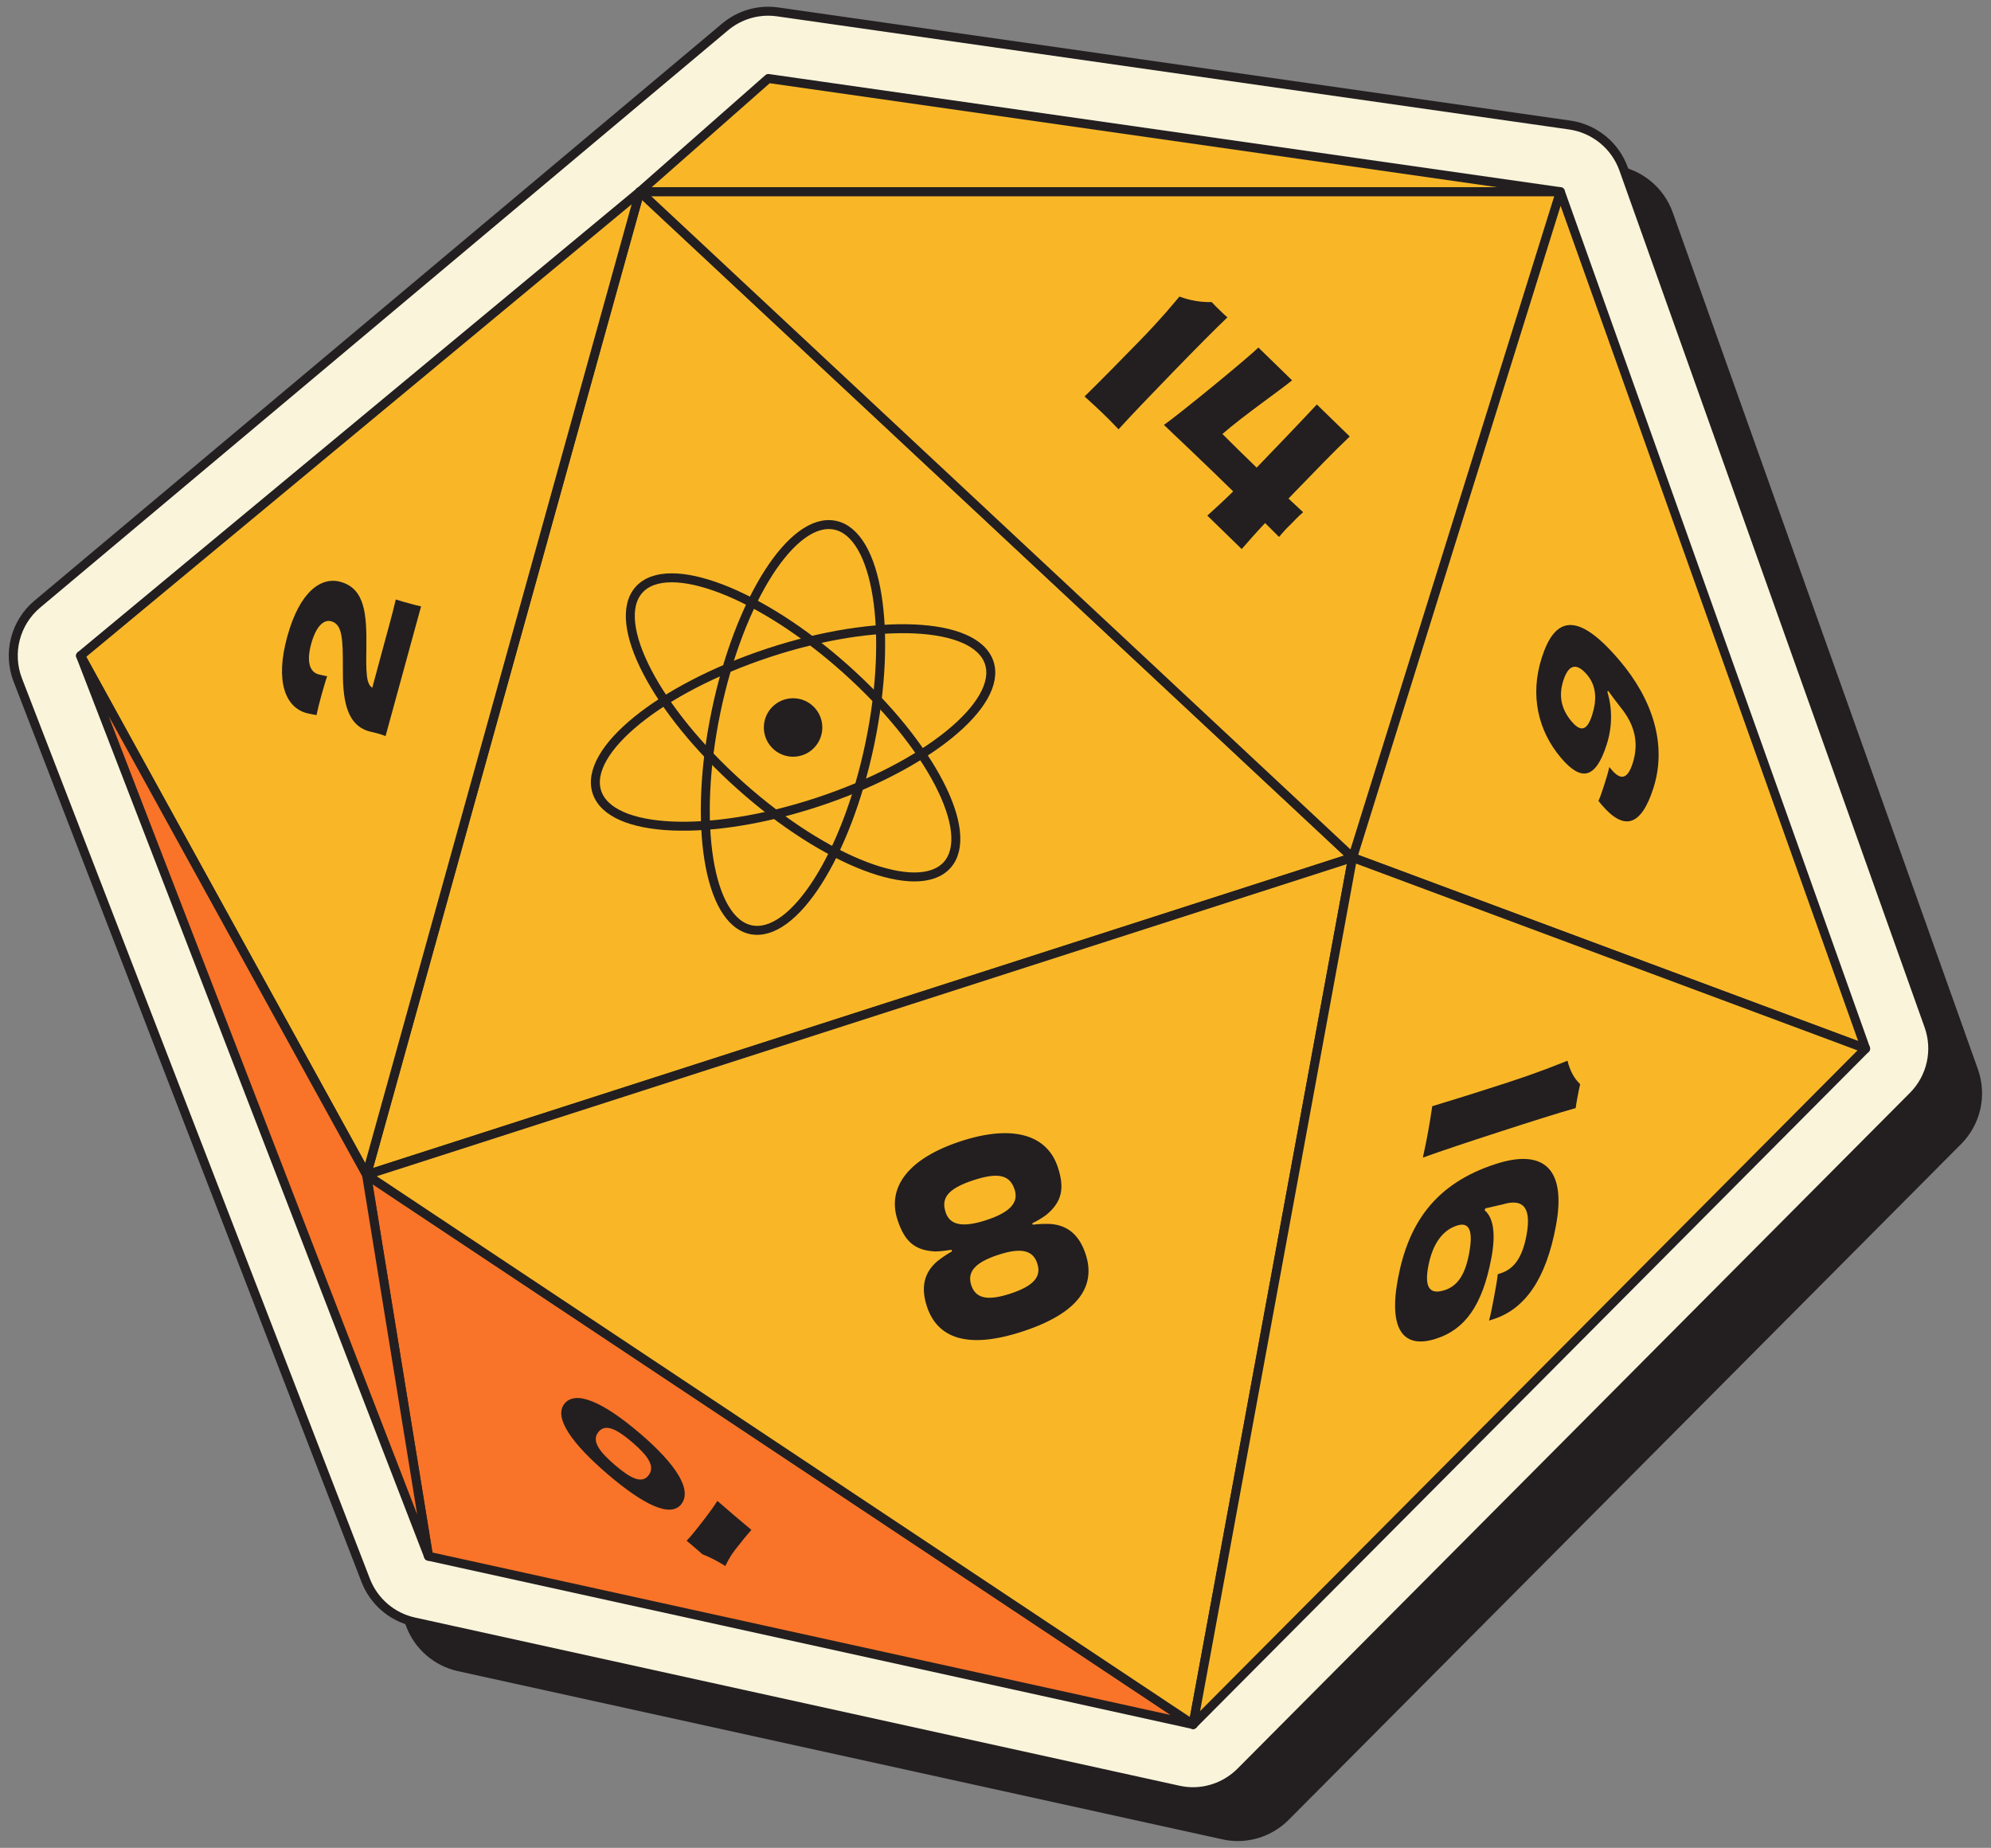 <?xml version="1.0" encoding="UTF-8"?><svg id="b" xmlns="http://www.w3.org/2000/svg" viewBox="0 0 222 206"><rect x="0" y="0" width="222" height="206" fill="#808080" stroke="none"/><path d="M90.67,6.25c-1.75,0-3.46,.61-4.82,1.75L9.16,72.35c-2.46,2.06-3.33,5.46-2.18,8.45l38.8,100.39c.91,2.35,2.93,4.08,5.38,4.62l85.24,18.75c.54,.12,1.08,.18,1.61,.18,1.97,0,3.89-.78,5.32-2.21l74.99-75.35c2.04-2.05,2.72-5.09,1.75-7.81L186.04,23.85c-.93-2.62-3.25-4.51-6-4.91L91.74,6.33c-.35-.05-.71-.08-1.06-.08h0Z" fill="#231f20" stroke="#231f20" stroke-linejoin="round"/><path d="M85.67,1.25c-1.75,0-3.46,.61-4.82,1.75L4.16,67.35c-2.46,2.06-3.33,5.46-2.18,8.45l38.8,100.39c.91,2.35,2.93,4.08,5.38,4.62l85.24,18.75c.54,.12,1.08,.18,1.61,.18,1.97,0,3.89-.78,5.32-2.21l74.99-75.35c2.04-2.05,2.72-5.09,1.75-7.81L181.04,18.85c-.93-2.62-3.25-4.51-6-4.91L86.74,1.33c-.35-.05-.71-.08-1.06-.08h0Z" fill="#f9f4da" stroke="#231f20" stroke-linejoin="round"/><g><g><polyline points="40.87 130.97 133.03 192.25 47.78 173.49 40.87 130.97" fill="#f97428" stroke="#231f20" stroke-linejoin="round"/><polygon points="71.34 21.37 150.82 95.6 40.87 130.97 71.34 21.37" fill="#f9b728" stroke="#231f20" stroke-linecap="round" stroke-linejoin="round"/><polygon points="40.87 130.97 8.98 73.1 71.34 21.37 40.87 130.97" fill="#f9b728" stroke="#231f20" stroke-linecap="round" stroke-linejoin="round"/><polygon points="150.82 95.6 71.34 21.37 173.98 21.37 150.82 95.6 208.02 116.9 173.98 21.37 150.82 95.6" fill="#f9b728" stroke="#231f20" stroke-linecap="round" stroke-linejoin="round"/><polyline points="71.34 21.37 85.67 8.75 173.98 21.37 71.34 21.37" fill="#f9b728" stroke="#231f20" stroke-linecap="round" stroke-linejoin="round"/><polygon points="8.98 73.1 47.78 173.49 40.87 130.97 8.98 73.1" fill="#f97428" stroke="#231f20" stroke-linejoin="round"/><polygon points="40.87 130.97 133.03 192.25 150.82 95.6 40.87 130.97" fill="#f9b728" stroke="#231f20" stroke-linecap="round" stroke-linejoin="round"/><polygon points="150.82 95.6 133.03 192.25 208.02 116.9 150.82 95.6" fill="#f9b728" stroke="#231f20" stroke-linecap="round" stroke-linejoin="round"/></g><g><ellipse cx="88.43" cy="81.1" rx="23.03" ry="8.76" transform="translate(-20.95 31.77) rotate(-18.25)" fill="none" stroke="#231f20" stroke-linecap="round" stroke-linejoin="round"/><ellipse cx="88.43" cy="81.1" rx="8.76" ry="23.03" transform="translate(-30.96 93.06) rotate(-48.25)" fill="none" stroke="#231f20" stroke-linecap="round" stroke-linejoin="round"/><ellipse cx="88.43" cy="81.1" rx="23.03" ry="8.76" transform="translate(-8.99 151.16) rotate(-78.25)" fill="none" stroke="#231f20" stroke-linecap="round" stroke-linejoin="round"/><circle cx="88.43" cy="81.1" r="3.26" fill="#231f20"/></g><path d="M42.99,82.06c-.2-.08-.53-.2-.89-.3-.29-.08-.64-.15-.91-.22-2.7-.74-2.99-3.84-2.96-7.16,0-3.17-.05-4.78-1.3-5.12-.85-.23-1.7,.58-2.23,2.51-.58,2.12-.09,3.15,.79,3.4,.34,.09,.6,.14,.99,.22-.17,.47-.4,1.27-.63,2.08-.23,.83-.45,1.7-.56,2.25-.4-.08-.77-.13-1.1-.22-2.38-.65-3.53-3.55-2.16-8.53,1.39-5.07,3.8-6.69,5.92-6.11,2.79,.76,2.94,3.68,2.9,7.43-.04,2.7-.02,3.96,.66,4.38,.44-1.62,.93-3.46,1.25-4.63,.53-1.93,1.01-3.67,1.37-5.21,.42,.14,1.04,.31,1.63,.47,.5,.14,.92,.25,1.19,.3l-3.96,14.46Z" fill="#231f20"/><path d="M106.09,139.33c-.67,.1-1.28,.18-1.82,.18-2.34-.11-3.42-1.18-4.19-3.5-1.21-3.67,1.23-6.87,7-8.77,5.77-1.9,9.66-.79,10.87,2.88,.77,2.33,.48,3.85-1.28,5.31-.44,.33-.97,.65-1.57,.94l.05,.16c.76-.1,1.42-.1,2-.08,1.93,.15,3.2,1.25,3.9,3.36,1.17,3.56-.78,6.57-6.99,8.61-6.16,2.03-9.54,.78-10.71-2.78-.69-2.11-.33-3.75,1.14-5.02,.46-.36,1-.75,1.66-1.12l-.05-.16Zm-.65-4.18c.44,1.34,1.74,1.79,4.56,.86s3.57-2.06,3.13-3.4c-.5-1.53-1.66-2-4.59-1.04-2.93,.96-3.61,2.04-3.1,3.57Zm10.22,5.7c-.46-1.4-1.67-1.85-4.38-.95-2.71,.89-3.44,1.98-2.98,3.38,.5,1.53,1.91,1.74,4.37,.93,2.46-.81,3.5-1.82,2.99-3.35Z" fill="#231f20"/><path d="M179.22,77.11c.58,1.93,.55,3.94-.07,5.89-1.24,3.88-2.85,4.14-5.11,1.47-2.55-3.01-3.47-6.98-2.13-11.15,1.42-4.44,3.86-5.38,8.7,.34,3.64,4.3,5.3,9.34,3.75,14.19-1.35,4.23-3.25,4.85-5.78,1.86l-.35-.42c.23-.5,.41-1.07,.65-1.81,.24-.76,.45-1.42,.56-1.97l.24,.28c.96,1.14,1.76,1.2,2.37-.71,.68-2.14,.33-4.2-1.41-6.3-.39-.51-.86-1.12-1.33-1.77l-.08,.11Zm-3.98,3.32c1.01,1.19,1.72,1.04,2.28-.7,.56-1.75,.49-3.27-.57-4.52-1.19-1.4-2.08-1.1-2.64,.67-.56,1.75-.19,3.23,.93,4.55Z" fill="#231f20"/><g><path d="M127.07,38c2.48-2.55,3.66-4.02,4.44-4.94,1.19,.45,2.47,.65,3.59,.61,.28,.31,.61,.63,.91,.92,.35,.34,.61,.59,.85,.79-1.3,1.23-3.54,3.49-6.14,6.17-2.57,2.65-4.45,4.61-6,6.31-.76-.81-1.3-1.33-1.8-1.82-.54-.52-1.15-1.08-1.99-1.84,1.66-1.63,3.55-3.54,6.14-6.2Z" fill="#231f20"/><path d="M143.66,55.57c.63,.58,1.13,1.06,1.64,1.53-.47,.41-.93,.88-1.36,1.33-.49,.46-.91,.93-1.32,1.43l-1.56-1.55c-.97,1.03-1.8,1.97-2.61,2.9l-3.83-3.73c.83-.75,1.91-1.74,2.88-2.7l-2.24-2.18c-1.56-1.51-3.64-3.48-5.48-5.23,1.7-1.19,9.26-7.37,10.53-8.63l3.76,3.66c-1.29,1.07-5.4,3.92-7.77,5.98,.93,.94,2.06,2.04,3.82,3.75,1.63-1.68,5.29-5.51,6.71-7.04l3.67,3.57c-1.8,1.71-3.54,3.52-6.09,6.15l-.74,.77Z" fill="#231f20"/></g><g><path d="M82,172.73c-.7,.91-.94,1.5-1.12,1.85-.93-.58-1.84-1.04-2.56-1.31-.29-.26-.63-.54-.92-.8-.35-.3-.61-.52-.84-.71,.41-.41,1.05-1.2,1.79-2.16,.73-.94,1.24-1.65,1.64-2.28,.79,.69,1.33,1.15,1.83,1.58,.54,.46,1.13,.96,1.96,1.65-.49,.56-1.04,1.23-1.78,2.18Z" fill="#231f20"/><path d="M71.33,159.77c4.19,3.59,5.84,6.36,4.64,7.91-1.2,1.55-4.22,.08-8.21-3.33-3.97-3.4-6.04-6.29-4.84-7.84,1.2-1.55,4.22-.32,8.41,3.27Zm.98,4.71c.78-1.01-.06-2.19-1.82-3.7-1.76-1.51-3.02-2.11-3.79-1.11-.74,.96,.1,2.14,1.84,3.63,1.76,1.51,3.02,2.15,3.77,1.18Z" fill="#231f20"/></g><g><path d="M168.23,120.63c3.48-1.12,5.35-1.92,6.55-2.38,.26,1.1,.77,2.02,1.41,2.61-.11,.46-.2,.96-.29,1.41-.1,.54-.17,.93-.21,1.26-1.73,.48-4.84,1.46-8.5,2.65-3.61,1.17-6.28,2.06-8.54,2.87,.27-1.22,.43-2.04,.57-2.8,.15-.81,.3-1.71,.48-2.93,2.26-.68,4.89-1.5,8.53-2.68Z" fill="#231f20"/><path d="M165.54,134.92c1,.84,1.25,2.66,.75,5.33-1,5.31-2.96,7.96-6.17,8.99-3.61,1.17-5.32-.97-4.25-6.68,1.14-6.07,4.05-10.58,10.91-12.8,5.16-1.67,7.95,.31,6.7,6.94-1.08,5.79-3.37,9.2-6.95,10.36l-.5,.16c.21-.78,.36-1.57,.55-2.58,.2-1.04,.36-1.94,.42-2.59l.34-.11c1.36-.44,2.37-1.58,2.86-4.2,.55-2.92-.19-4.22-2.66-3.47-.56,.13-1.23,.29-1.92,.44l-.08,.21Zm-4.49,8.92c1.43-.46,2.3-1.67,2.75-4.06,.45-2.39,.15-3.64-1.35-3.15-1.68,.54-2.75,2.16-3.2,4.57-.45,2.39,.22,3.15,1.81,2.63Z" fill="#231f20"/></g></g></svg>